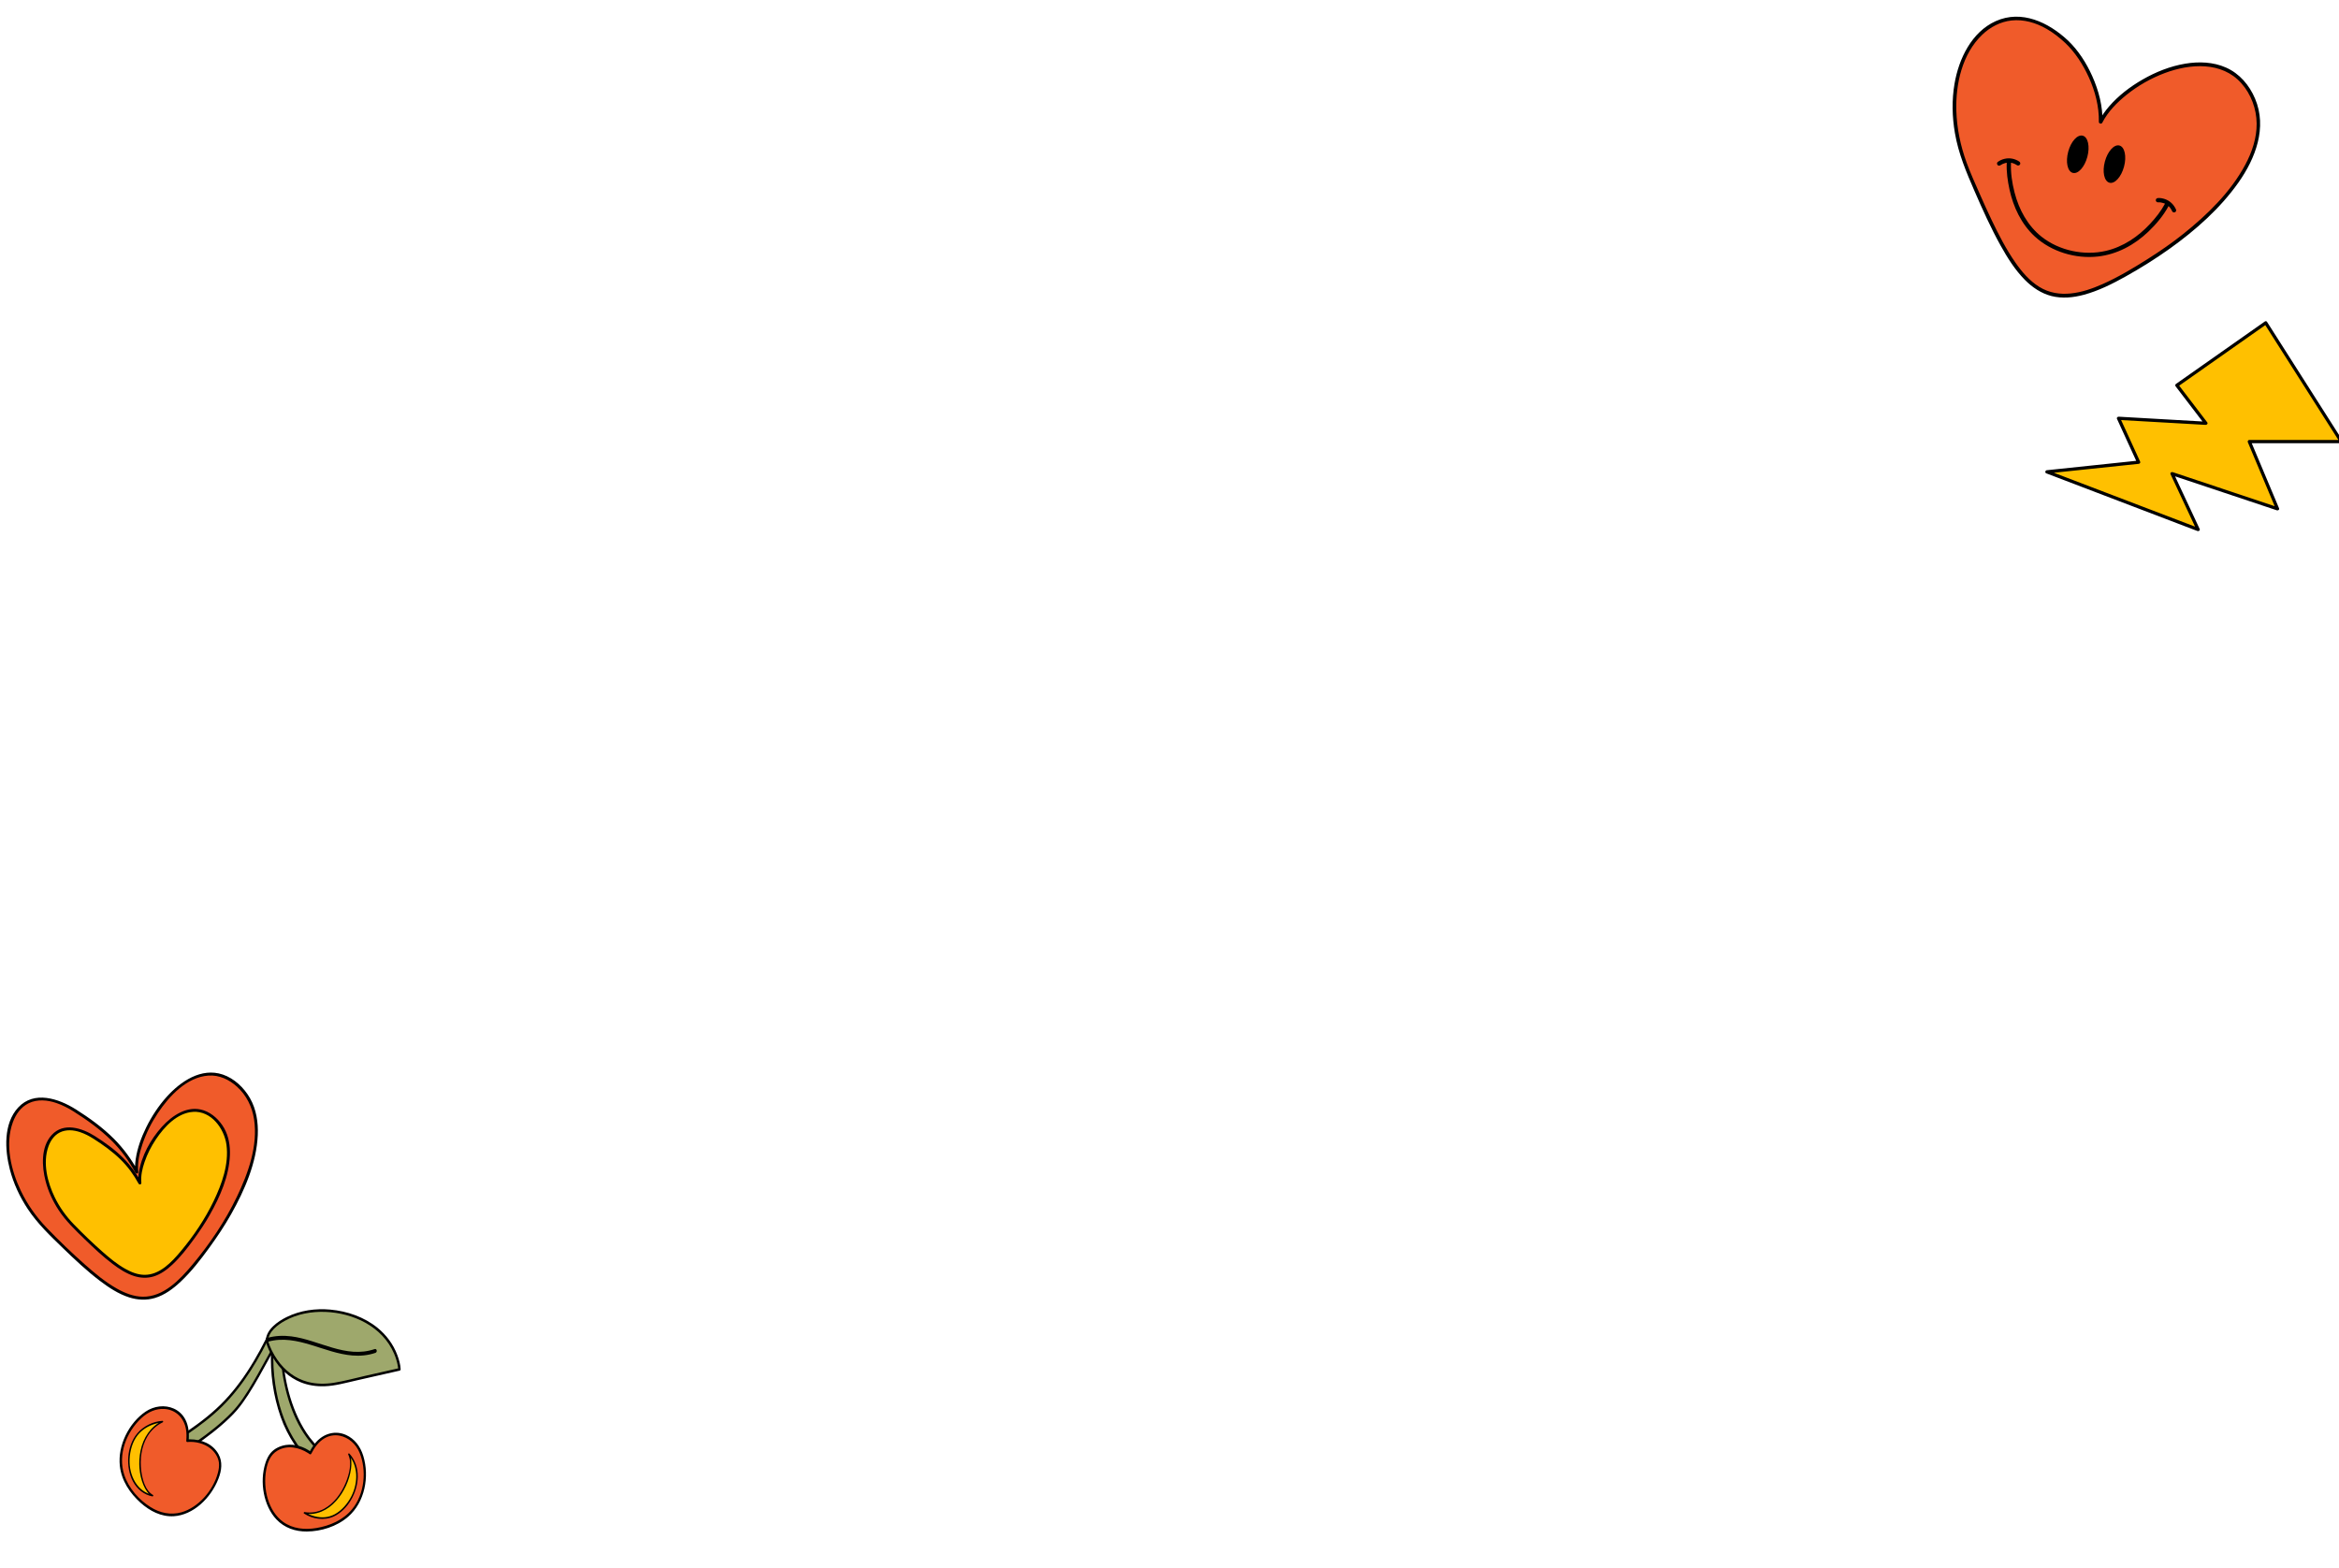 <svg width="813" height="545" viewBox="0 0 813 545" fill="none" xmlns="http://www.w3.org/2000/svg">
<g clip-path="url(#clip0_415_7469)">
<path d="M718.238 14.427C693.045 -9.195 668.703 23.253 684.168 59.821C703.877 106.448 711.467 113.66 749.809 88.651C765.1 78.679 795.058 53.385 781.63 31.381C769.655 11.772 737.416 28.004 730.161 42.35C730.415 31.944 724.521 20.317 718.244 14.428L718.238 14.427Z" fill="#F05B2A"/>
<path d="M718.69 13.985C712.004 7.757 702.665 3.312 693.693 7.342C685.304 11.114 680.855 20.427 679.371 29.056C678.389 34.751 678.526 40.584 679.5 46.265C680.715 53.377 683.478 59.902 686.339 66.478C689.114 72.864 691.984 79.244 695.369 85.336C697.73 89.581 700.374 93.804 703.807 97.273C706.38 99.874 709.489 101.994 713.064 102.902C716.78 103.842 720.667 103.449 724.325 102.461C729.421 101.086 734.232 98.675 738.825 96.108C744.131 93.143 749.325 89.901 754.266 86.362C763.175 79.982 771.646 72.49 778.009 63.504C783.973 55.086 788.096 44.355 783.826 34.278C781.847 29.602 778.419 25.559 773.728 23.486C769.291 21.523 764.333 21.346 759.6 22.125C754.357 22.991 749.305 25.009 744.716 27.652C740.399 30.133 736.321 33.242 733.059 37.02C731.733 38.558 730.54 40.218 729.612 42.023L730.794 42.34C730.89 36.884 729.48 31.489 727.268 26.529C725.207 21.905 722.384 17.474 718.692 13.979C718.1 13.418 717.2 14.309 717.792 14.87C721.324 18.223 724.021 22.435 726.032 26.853C728.239 31.695 729.626 37.01 729.529 42.354C729.52 42.964 730.419 43.229 730.711 42.67C732.692 38.808 735.841 35.612 739.2 32.924C743.172 29.744 747.701 27.165 752.474 25.382C761.23 22.11 772.279 21.303 779.059 28.936C782.435 32.735 784.333 37.872 784.379 42.938C784.429 47.963 782.773 52.852 780.427 57.248C775.334 66.778 767.235 74.63 758.876 81.311C754.982 84.426 750.89 87.245 746.683 89.916C741.566 93.167 736.324 96.31 730.775 98.776C723.842 101.862 715.729 103.981 708.825 99.719C705.42 97.618 702.748 94.471 700.486 91.217C697.309 86.654 694.75 81.674 692.352 76.67C690.834 73.504 689.392 70.303 687.986 67.087C686.448 63.581 684.852 60.079 683.544 56.474C681.446 50.696 680.157 44.597 679.99 38.44C679.728 29.133 682.032 18.713 688.999 12.061C691.774 9.408 695.307 7.546 699.147 7.121C703.433 6.649 707.674 7.909 711.368 10.037C713.703 11.38 715.822 13.043 717.784 14.874C718.383 15.431 719.283 14.54 718.684 13.983L718.69 13.985Z" fill="black"/>
<path d="M725.528 54.521C724.572 58.089 722.308 60.588 720.469 60.095C718.629 59.602 717.917 56.311 718.874 52.738C719.831 49.165 722.094 46.672 723.933 47.165C725.772 47.658 726.485 50.948 725.528 54.521Z" fill="black"/>
<path d="M738.276 57.937C737.32 61.504 735.056 64.003 733.217 63.51C731.377 63.017 730.665 59.727 731.622 56.154C732.58 52.581 734.842 50.088 736.681 50.58C738.521 51.073 739.233 54.364 738.276 57.937Z" fill="black"/>
<path d="M756.299 72.733C755.554 71.061 754.206 69.796 752.481 69.198C751.729 68.941 750.858 68.776 750.056 68.839C749.657 68.875 749.319 69.168 749.318 69.588C749.322 69.966 749.661 70.361 750.066 70.327C750.269 70.307 750.481 70.32 750.682 70.331C750.785 70.34 750.88 70.353 750.983 70.362C750.734 70.345 751.113 70.385 751.184 70.397C751.455 70.445 751.716 70.509 751.977 70.597C752.108 70.639 752.243 70.687 752.371 70.74C752.404 70.755 752.488 70.79 752.503 70.8C752.515 70.803 752.521 70.805 752.532 70.808C752.513 70.834 752.489 70.852 752.469 70.884C751.121 73.4 749.276 75.72 747.34 77.8C743.187 82.274 737.954 85.821 731.953 87.207C724.411 88.948 715.798 87.141 709.687 82.342C704.802 78.503 701.765 72.864 700.231 66.916C699.374 63.586 698.823 60.017 698.988 56.566C699.016 56.574 699.047 56.576 699.058 56.579C699.152 56.598 699.246 56.617 699.338 56.641C699.534 56.694 699.725 56.745 699.916 56.815C700.299 56.955 700.729 57.194 701.103 57.436C701.439 57.656 701.924 57.508 702.12 57.17C702.334 56.807 702.191 56.373 701.855 56.153C700.321 55.142 698.484 54.779 696.697 55.222C695.856 55.43 695.035 55.798 694.349 56.325C694.031 56.568 694.088 57.115 694.346 57.376C694.658 57.689 695.076 57.627 695.396 57.379C695.085 57.617 695.325 57.434 695.407 57.382C695.529 57.297 695.659 57.227 695.789 57.157C695.877 57.106 695.969 57.062 696.055 57.017C696.112 56.989 696.169 56.961 696.231 56.935C696.231 56.935 696.252 56.928 696.259 56.924C696.514 56.825 696.774 56.734 697.038 56.669C697.197 56.631 697.355 56.593 697.511 56.566C697.364 59.651 697.812 62.846 698.466 65.849C699.793 71.964 702.591 77.898 707.24 82.181C713.028 87.519 721.42 90.033 729.205 89.162C735.861 88.421 741.873 85.151 746.69 80.571C749.402 77.993 751.979 74.947 753.758 71.631C754.309 72.156 754.716 72.76 755.027 73.469C755.188 73.834 755.72 73.927 756.041 73.74C756.422 73.521 756.474 73.095 756.314 72.725L756.299 72.733ZM696.307 56.906C696.307 56.906 696.322 56.897 696.307 56.906V56.906Z" fill="black"/>
</g>
<g clip-path="url(#clip1_415_7469)">
<path d="M787.536 112.21L813.818 153.491L781.837 153.493L791.644 176.872L754.973 164.627L764.065 184.074L711.488 164.008L743.361 160.657L736.367 145.387L766.739 147.12L756.656 133.916L787.536 112.21Z" fill="#FFC000"/>
<path d="M787.073 112.53C790.046 117.201 793.023 121.874 795.996 126.549C800.697 133.935 805.397 141.32 810.098 148.706C811.183 150.409 812.268 152.113 813.353 153.816C813.49 153.522 813.626 153.227 813.763 152.933C804.407 152.934 795.056 152.932 785.7 152.934C784.391 152.935 783.087 152.933 781.777 152.934C781.422 152.936 781.17 153.379 781.301 153.693C784.159 160.506 787.021 167.319 789.879 174.132C790.289 175.111 790.699 176.089 791.113 177.068L791.885 176.361C787.75 174.982 783.619 173.603 779.484 172.223C772.9 170.027 766.316 167.826 759.732 165.63C758.227 165.127 756.718 164.623 755.213 164.121C754.803 163.982 754.208 164.326 754.442 164.827L762.396 181.844C762.775 182.653 763.155 183.462 763.529 184.274C763.786 184.039 764.043 183.803 764.3 183.568C758.377 181.306 752.454 179.045 746.531 176.784C737.093 173.183 727.655 169.578 718.216 165.977C716.054 165.15 713.891 164.324 711.728 163.502L711.537 164.575C715.111 164.199 718.684 163.823 722.258 163.447C727.994 162.847 733.727 162.241 739.463 161.641C740.778 161.505 742.094 161.364 743.408 161.228C743.746 161.195 744.039 160.811 743.885 160.469C741.849 156.021 739.814 151.573 737.777 147.13C737.485 146.487 737.188 145.843 736.895 145.204C736.687 145.453 736.478 145.707 736.266 145.955C745.12 146.46 753.979 146.965 762.834 147.469C764.102 147.541 765.37 147.612 766.638 147.688C767.083 147.711 767.523 147.236 767.197 146.807C764.26 142.959 761.322 139.11 758.379 135.264C757.955 134.71 757.534 134.157 757.109 133.603L756.969 134.389C760.454 131.939 763.94 129.488 767.43 127.038C772.957 123.151 778.489 119.264 784.017 115.376C785.294 114.478 786.572 113.581 787.85 112.683C788.443 112.263 787.799 111.342 787.206 111.757C783.72 114.207 780.235 116.658 776.745 119.108C771.218 122.995 765.685 126.882 760.158 130.77C758.88 131.667 757.603 132.565 756.325 133.463C756.085 133.631 756 134.005 756.185 134.25C759.123 138.098 762.06 141.947 765.003 145.792C765.428 146.347 765.848 146.9 766.273 147.454C766.461 147.159 766.648 146.869 766.832 146.574C757.977 146.069 749.119 145.564 740.264 145.059C738.996 144.988 737.727 144.917 736.46 144.841C736.076 144.819 735.636 145.158 735.83 145.591C737.866 150.039 739.902 154.487 741.938 158.931L742.82 160.856C742.978 160.603 743.14 160.35 743.297 160.097C739.723 160.473 736.149 160.849 732.576 161.225L715.37 163.035C714.055 163.171 712.739 163.312 711.425 163.448C710.906 163.501 710.695 164.312 711.233 164.521L729.002 171.304C738.441 174.905 747.879 178.511 757.317 182.112C759.479 182.938 761.642 183.764 763.805 184.586C764.217 184.744 764.803 184.365 764.576 183.879L756.622 166.862C756.243 166.054 755.863 165.245 755.489 164.433C755.232 164.668 754.975 164.904 754.718 165.139C758.853 166.519 762.984 167.898 767.119 169.278C773.703 171.474 780.287 173.675 786.871 175.871C788.376 176.374 789.885 176.877 791.39 177.38C791.814 177.521 792.371 177.175 792.161 176.673C789.303 169.86 786.441 163.047 783.583 156.234C783.173 155.255 782.763 154.277 782.348 153.298C782.191 153.551 782.029 153.804 781.872 154.057C791.228 154.056 800.578 154.058 809.935 154.056C811.244 154.055 812.548 154.057 813.857 154.056C814.306 154.057 814.475 153.501 814.267 153.173C811.294 148.501 808.316 143.829 805.344 139.153C800.643 131.768 795.942 124.383 791.242 116.997C790.157 115.294 789.072 113.59 787.987 111.886C787.596 111.273 786.676 111.92 787.063 112.533L787.073 112.53Z" fill="black"/>
</g>
<g clip-path="url(#clip2_415_7469)">
<path d="M110.139 503.137C110.117 503.12 110.105 503.109 110.093 503.102C110.058 503.065 110.017 503.024 109.962 502.966C109.46 502.446 108.955 501.937 108.482 501.384C106.854 499.488 105.474 497.372 104.272 495.115C99.577 486.303 97.77 475.886 97.584 465.501C97.542 463.224 94.583 461.928 93.411 464.312C89.306 472.694 84.464 480.712 78.135 487.341C73.67 492.017 68.606 495.708 63.379 499.194C60.814 500.906 62.888 505.217 65.459 503.5C71.011 499.793 76.429 495.822 81.172 490.856C85.987 485.812 91.151 475.542 94.647 469.365C94.1 479.036 96.395 490.47 100.233 497.677C102.164 501.303 104.547 504.99 107.655 507.492C109.949 509.34 112.412 504.969 110.139 503.137Z" fill="#9EA86C"/>
<path d="M110.368 502.743C109.89 502.377 109.47 501.82 109.061 501.368C108.582 500.836 108.13 500.273 107.692 499.7C106.88 498.632 106.135 497.504 105.447 496.332C104.161 494.133 103.065 491.797 102.143 489.375C100.307 484.558 99.176 479.392 98.563 474.144C98.258 471.536 98.082 468.896 98.017 466.25C97.994 465.343 97.971 464.541 97.469 463.81C97.081 463.247 96.505 462.827 95.865 462.663C95.226 462.504 94.535 462.597 93.956 463.009C93.145 463.584 92.782 464.676 92.334 465.562C91.037 468.136 89.67 470.668 88.201 473.133C85.267 478.065 81.925 482.729 78.046 486.825C74.143 490.949 69.706 494.355 65.144 497.485C63.645 498.513 61.6 499.441 61.81 501.722C61.952 503.217 63.105 504.537 64.546 504.329C65.53 504.187 66.435 503.371 67.269 502.802C68.416 502.02 69.556 501.222 70.683 500.405C72.857 498.826 74.987 497.164 77.036 495.38C78.92 493.739 80.798 492.012 82.444 490.072C83.857 488.409 85.119 486.59 86.315 484.737C88.916 480.71 91.202 476.457 93.523 472.241C94.009 471.354 94.5 470.473 94.995 469.592L94.238 469.376C93.813 477.261 95.017 485.286 97.53 492.474C98.736 495.927 100.378 499.132 102.344 502.093C103.451 503.761 104.681 505.337 106.092 506.7C106.955 507.534 107.983 508.675 109.291 508.328C110.291 508.062 111.06 507.064 111.34 506.001C111.678 504.71 111.282 503.516 110.376 502.741C109.968 502.391 109.52 503.187 109.925 503.533C110.686 504.183 110.834 505.311 110.368 506.29C109.984 507.096 109.201 507.695 108.395 507.398C107.75 507.157 107.205 506.527 106.709 506.05C106.063 505.429 105.457 504.763 104.887 504.061C103.779 502.713 102.795 501.249 101.892 499.725C98.599 494.169 96.654 487.833 95.671 481.183C95.097 477.303 94.86 473.338 95.073 469.358C95.097 468.905 94.532 468.751 94.316 469.142C92.179 472.925 90.153 476.777 87.954 480.515C85.734 484.285 83.369 488.037 80.355 491.113C76.658 494.888 72.538 498.102 68.3 501.056C67.264 501.779 66.226 502.599 65.134 503.203C64.42 503.599 63.667 503.46 63.156 502.84C62.696 502.279 62.486 501.409 62.748 500.647C63.121 499.573 64.387 499.048 65.212 498.484C69.405 495.623 73.51 492.54 77.203 488.9C80.942 485.215 84.22 480.974 87.114 476.476C88.563 474.224 89.92 471.9 91.199 469.532C91.851 468.327 92.483 467.109 93.099 465.882C93.524 465.038 93.887 463.803 94.838 463.539C95.482 463.361 96.167 463.646 96.61 464.123C97.268 464.831 97.185 465.783 97.215 466.757C97.29 469.187 97.456 471.609 97.727 474.008C98.821 483.735 101.723 493.646 107.552 500.93C108.264 501.819 109.038 502.847 109.93 503.527C110.356 503.851 110.804 503.056 110.381 502.735L110.368 502.743Z" fill="black"/>
<path d="M107.857 505.066C107.857 505.066 101.004 499.834 95.03 504.691C89.056 509.548 89.808 535.246 110.332 531.534C129.439 528.078 128.255 509.46 124.637 503.291C121.453 497.865 112.751 495.22 107.856 505.07L107.857 505.066Z" fill="#F05B2A"/>
<path d="M108.083 504.67C105.685 502.853 102.397 501.829 99.405 502.27C97.511 502.548 95.406 503.449 94.054 505.072C93.227 506.062 92.668 507.286 92.265 508.528C90.121 515.17 91.669 523.466 96.052 528.122C98.852 531.098 102.701 532.398 106.666 532.352C111.572 532.298 116.97 530.704 120.997 527.222C126.853 522.162 128.456 513.252 126.276 506.084C125.27 502.77 123.25 500.129 120.287 498.795C116.71 497.188 112.627 498.121 109.787 501.379C108.883 502.414 108.145 503.595 107.516 504.84C107.25 505.364 107.944 505.818 108.207 505.29C109.314 503.091 110.813 501.075 112.868 499.901C114.488 498.975 116.335 498.702 118.061 499.039C121.134 499.644 123.723 501.896 124.993 504.983C127.473 511.02 126.764 519.284 122.42 524.563C119.208 528.465 114.569 530.351 110.054 531.127C105.998 531.822 101.744 531.432 98.381 528.981C93.319 525.293 91.322 517.626 92.513 510.969C93.006 508.208 94.027 505.668 96.397 504.258C99.862 502.196 103.939 503.101 107.045 505.057C107.246 505.182 107.448 505.315 107.64 505.46C108.066 505.785 108.514 504.989 108.091 504.669L108.083 504.67Z" fill="black"/>
<path d="M65.158 500.783C65.158 500.783 73.74 499.948 76.257 507.224C78.775 514.5 64.593 535.944 49.106 521.973C34.693 508.967 45.508 493.763 51.833 490.432C57.399 487.498 66.188 489.836 65.157 500.786L65.158 500.783Z" fill="#F05B2A"/>
<path d="M65.14 501.241C67.896 500.982 70.925 501.732 73.105 503.442C74.541 504.572 75.84 506.381 76.09 508.394C76.236 509.555 76.045 510.778 75.746 511.922C74.083 518.244 68.828 524.045 63.048 525.674C59.319 526.726 55.569 525.884 52.388 523.903C48.416 521.43 44.744 517.425 43.171 512.597C40.904 505.626 43.911 497.802 49.116 492.956C51.458 490.773 54.24 489.538 57.24 489.756C61.027 490.032 63.985 492.77 64.659 496.89C64.869 498.171 64.86 499.484 64.745 500.797C64.695 501.382 65.519 501.364 65.569 500.779C65.794 498.235 65.561 495.609 64.428 493.428C63.518 491.68 62.093 490.365 60.396 489.611C57.312 488.238 53.539 488.675 50.576 490.692C44.868 494.573 40.862 502.372 41.658 509.561C42.238 514.803 45.256 519.109 48.799 522.3C52.036 525.217 56.044 527.316 60.449 527.033C67.172 526.6 73.278 520.793 75.923 514.015C77.05 511.129 77.418 508.162 75.973 505.507C73.955 501.804 69.904 500.318 66.039 500.302C65.751 500.299 65.46 500.303 65.174 500.331C64.645 500.38 64.607 501.293 65.14 501.241Z" fill="black"/>
<path d="M92.804 466.14C92.804 466.14 97.72 485.317 118.086 480.701L138.853 475.991C138.853 475.991 138.272 462.761 122.493 457.331C106.718 451.902 92.75 459.921 92.8 466.139L92.804 466.14Z" fill="#9EA86C"/>
<path d="M92.4 466.267C92.926 468.309 93.883 470.251 94.934 471.983C97.249 475.805 100.502 478.824 104.449 480.449C107.095 481.539 109.973 481.959 112.85 481.859C116.534 481.729 120.192 480.679 123.823 479.855C128.116 478.88 132.409 477.91 136.699 476.934C137.445 476.766 138.193 476.595 138.939 476.427C139.105 476.387 139.273 476.167 139.262 475.98C139.183 474.253 138.672 472.54 138.092 470.987C136.669 467.189 134.223 463.997 131.261 461.578C126.61 457.78 120.691 455.759 114.827 455.215C109.751 454.745 104.382 455.458 99.569 457.834C96.658 459.27 92.395 462.142 92.387 466.154C92.386 466.738 93.212 466.724 93.211 466.136C93.218 462.881 96.614 460.452 98.949 459.142C103.353 456.673 108.398 455.83 113.16 456.018C122.58 456.395 132.874 460.914 136.996 470.562C137.526 471.802 137.943 473.108 138.211 474.462C138.288 474.85 138.352 475.245 138.4 475.643C138.407 475.71 138.415 475.776 138.422 475.842C138.434 475.973 138.44 475.911 138.427 475.892C138.439 475.915 138.433 475.977 138.435 476.008C138.542 475.857 138.651 475.711 138.758 475.561C134.805 476.459 130.851 477.353 126.898 478.251C123.299 479.069 119.681 480.073 116.054 480.646C113.017 481.126 109.93 481.11 107 480.343C102.672 479.212 98.987 476.428 96.35 472.59C95.025 470.659 93.801 468.351 93.201 466.024C93.059 465.47 92.251 465.719 92.393 466.276L92.4 466.267Z" fill="black"/>
<path d="M93.209 466.365C98.269 464.931 103.357 466.045 108.142 467.502C112.847 468.933 117.466 470.731 122.416 471.158C125.107 471.389 127.849 471.156 130.491 470.254C131.265 469.989 130.998 468.672 130.219 468.94C120.201 472.366 110.811 465.714 101.23 464.519C98.48 464.177 95.684 464.273 92.938 465.051C92.153 465.273 92.424 466.59 93.209 466.365Z" fill="black"/>
<path d="M56.467 494.157C56.467 494.157 48.93 494.542 46.106 501.356C42.797 509.346 45.978 518.579 53.038 519.882C47.73 516.952 45.6 499.335 56.467 494.157Z" fill="#FFC000"/>
<path d="M56.477 493.884C53.379 494.053 49.964 495.61 47.767 498.177C43.962 502.618 43.622 510.064 46.189 514.9C47.651 517.653 50.058 519.58 52.962 520.147C53.218 520.197 53.432 519.791 53.173 519.645C50.57 518.165 49.509 514.349 49.105 511.321C48.578 507.318 49.125 502.853 51.244 499.291C52.55 497.093 54.418 495.443 56.576 494.395C56.873 494.25 56.645 493.782 56.349 493.923C52.408 495.839 49.779 499.726 48.85 504.267C48.032 508.271 48.348 512.662 49.882 516.257C50.541 517.806 51.495 519.325 52.898 520.121C52.969 519.953 53.039 519.784 53.109 519.619C47.802 518.586 44.811 513.011 45.053 507.23C45.174 504.339 46.014 501.19 47.811 498.905C49.208 497.128 51.092 495.92 53.075 495.199C54.164 494.805 55.323 494.494 56.456 494.433C56.773 494.414 56.797 493.87 56.477 493.884Z" fill="black"/>
<path d="M105.813 525.863C105.813 525.863 112.082 530.046 117.72 525.791C124.33 520.799 126.316 510.833 121.261 505.461C124.096 511.203 117.13 527.862 105.813 525.863Z" fill="#FFC000"/>
<path d="M105.678 526.1C108.601 528.037 112.682 528.653 116.017 527.115C120.822 524.896 124.267 518.896 124.35 513.345C124.395 510.259 123.382 507.366 121.441 505.264C121.249 505.055 120.905 505.326 121.038 505.598C122.408 508.438 121.373 512.429 120.204 515.304C118.673 519.07 116.073 522.593 112.662 524.452C110.518 525.62 108.161 525.981 105.885 525.597C105.577 525.543 105.422 526.076 105.734 526.127C109.86 526.823 113.883 525.056 116.883 521.659C119.549 518.645 121.469 514.597 122.009 510.511C122.241 508.76 122.219 506.861 121.475 505.319C121.341 505.432 121.204 505.543 121.072 505.652C124.537 509.403 124.554 515.412 122.087 520.179C120.776 522.711 118.758 525.046 116.371 526.345C114.201 527.529 111.76 527.655 109.513 527.105C108.277 526.802 107.02 526.335 105.942 525.621C105.677 525.443 105.406 525.92 105.671 526.098L105.678 526.1Z" fill="black"/>
</g>
<g clip-path="url(#clip3_415_7469)">
<path d="M25.974 385.984C0.918 370.145 -6.359 404.951 16.582 427.901C45.83 457.169 53.784 460.297 75.073 429.533C83.566 417.263 98.15 389.234 81.5 376.326C65.321 363.794 46.065 393.825 47.539 407.448C43.014 399.008 36.933 392.909 25.974 385.984Z" fill="#F05B2A"/>
<path d="M26.294 385.577C20.355 381.848 11.844 379.002 6.314 384.974C1.151 390.556 1.645 399.7 3.429 406.525C4.698 411.385 6.844 415.99 9.603 420.174C13.023 425.364 17.515 429.617 21.95 433.916C26.012 437.85 30.156 441.746 34.66 445.17C37.758 447.524 41.126 449.761 44.859 450.957C47.8 451.899 50.869 452.056 53.837 451.177C57.255 450.16 60.218 447.937 62.786 445.517C66.522 441.999 69.699 437.898 72.715 433.749C75.46 429.973 78.054 426.105 80.348 422.032C85.038 413.704 89.167 404.248 89.597 394.559C89.79 390.135 89.103 385.609 86.892 381.723C84.824 378.095 81.432 374.855 77.434 373.509C69.959 370.983 62.757 375.902 57.944 381.247C55.094 384.413 52.724 388.026 50.836 391.845C49.126 395.308 47.752 399.029 47.182 402.866C46.955 404.398 46.867 405.966 47.026 407.508C47.357 407.418 47.688 407.333 48.014 407.244C45.768 403.077 42.998 399.266 39.663 395.907C35.674 391.896 31.054 388.583 26.293 385.567C25.733 385.212 25.098 386.026 25.658 386.386C30.278 389.313 34.769 392.517 38.677 396.374C42.029 399.682 44.828 403.494 47.062 407.638C47.331 408.132 48.113 407.99 48.05 407.375C47.713 404.105 48.487 400.745 49.527 397.665C50.818 393.854 52.656 390.22 54.887 386.88C58.831 380.981 64.884 374.422 72.422 373.875C76.198 373.601 79.636 375.249 82.391 377.742C85.661 380.702 87.644 384.733 88.308 389.073C89.71 398.268 86.258 407.832 82.342 415.986C78.26 424.474 72.886 432.422 66.852 439.632C62.557 444.763 56.828 450.87 49.577 450.739C46.361 450.682 43.3 449.431 40.532 447.863C36.611 445.637 33.085 442.709 29.716 439.732C25.09 435.645 20.606 431.338 16.321 426.89C12.645 423.076 9.53 418.704 7.244 413.914C3.856 406.82 1.664 397.773 4.462 390.108C5.47 387.347 7.26 384.793 9.953 383.489C12.987 382.016 16.491 382.346 19.601 383.407C21.735 384.136 23.744 385.18 25.652 386.377C26.212 386.728 26.852 385.913 26.287 385.558L26.294 385.577Z" fill="black"/>
<path d="M32.667 395.314C14.113 383.587 8.726 409.353 25.714 426.348C47.367 448.018 53.259 450.331 69.016 427.555C75.302 418.472 86.1 397.719 73.777 388.166C61.801 378.889 47.542 401.124 48.636 411.208C45.286 404.96 40.785 400.442 32.672 395.318L32.667 395.314Z" fill="#FFC000"/>
<path d="M32.982 394.907C28.503 392.103 22.131 389.995 17.981 394.513C14.157 398.675 14.515 405.462 15.84 410.542C16.768 414.105 18.326 417.473 20.33 420.553C22.876 424.46 26.238 427.65 29.566 430.874C32.618 433.828 35.726 436.76 39.12 439.323C41.398 441.045 43.876 442.678 46.615 443.549C48.832 444.252 51.13 444.366 53.368 443.699C55.856 442.953 58.025 441.342 59.906 439.588C62.713 436.965 65.094 433.896 67.35 430.795C69.393 427.987 71.326 425.11 73.032 422.078C76.536 415.862 79.633 408.778 79.906 401.535C80.03 398.286 79.514 394.976 77.889 392.119C76.345 389.401 73.805 386.964 70.808 385.956C65.24 384.081 59.883 387.691 56.277 391.672C52.308 396.056 49.111 401.88 48.232 407.787C48.063 408.94 47.998 410.113 48.114 411.273C48.445 411.184 48.776 411.099 49.102 411.009C47.428 407.907 45.372 405.066 42.882 402.568C39.923 399.598 36.504 397.145 32.978 394.908C32.418 394.552 31.783 395.367 32.343 395.727C35.744 397.883 39.054 400.239 41.934 403.074C44.417 405.519 46.49 408.339 48.145 411.405C48.414 411.898 49.196 411.757 49.133 411.141C48.886 408.701 49.468 406.197 50.255 403.903C51.204 401.13 52.549 398.482 54.176 396.049C57.085 391.696 61.568 386.832 67.145 386.478C73.405 386.081 77.959 392.289 78.72 397.947C79.617 404.646 77.111 411.564 74.256 417.501C71.247 423.752 67.292 429.599 62.851 434.912C59.697 438.691 55.468 443.233 50.122 443.129C47.794 443.082 45.577 442.185 43.567 441.058C40.697 439.445 38.117 437.307 35.653 435.135C32.221 432.118 28.916 428.92 25.732 425.645C23.034 422.874 20.743 419.694 19.045 416.213C16.491 410.968 14.799 404.266 16.816 398.56C17.527 396.547 18.798 394.652 20.741 393.664C22.974 392.529 25.579 392.759 27.884 393.544C29.458 394.077 30.937 394.849 32.344 395.732C32.903 396.082 33.543 395.267 32.978 394.912L32.982 394.907Z" fill="black"/>
</g>
<defs>
<clipPath id="clip0_415_7469">
<rect width="107.273" height="92.644" fill="white" transform="translate(686.978) rotate(15)"/>
</clipPath>
<clipPath id="clip1_415_7469">
<rect width="76" height="100" fill="white" transform="translate(820.786 117.551) rotate(100.108)"/>
</clipPath>
<clipPath id="clip2_415_7469">
<rect width="86.006" height="85.295" fill="white" transform="translate(60.37 439.079) rotate(15.902)"/>
</clipPath>
<clipPath id="clip3_415_7469">
<rect width="87.766" height="75.614" fill="white" transform="translate(0 381.902) rotate(-7.135)"/>
</clipPath>
</defs>
</svg>
